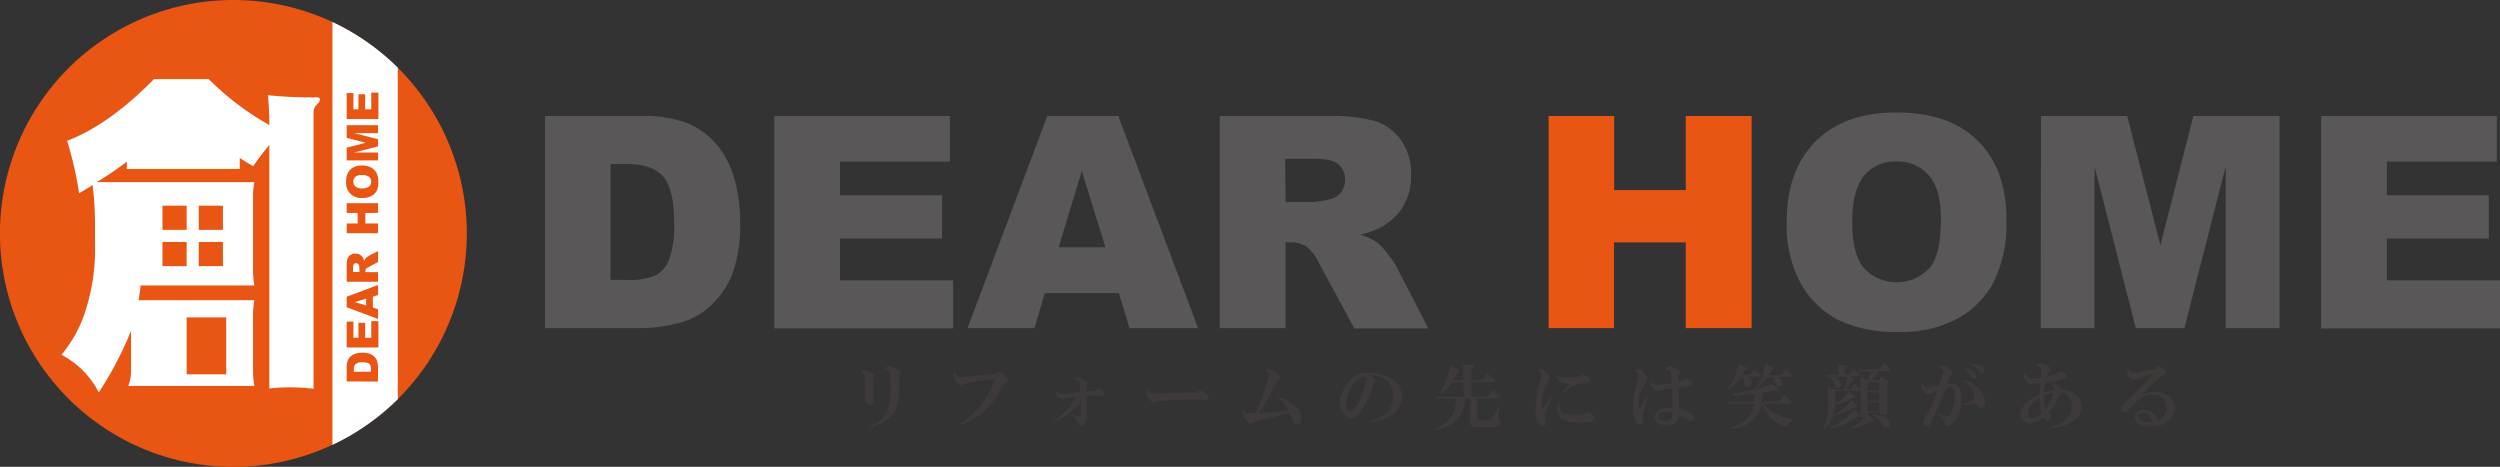 <svg xmlns="http://www.w3.org/2000/svg" viewBox="0 0 371.3 69.33"><rect x="0" y="0" width="371.3" height="69.33" fill="#333333" stroke="none"/><defs><style>.cls-1{fill:#e95513;}.cls-2{fill:#fff;}.cls-3{fill:#595757;}.cls-4{fill:#3e3a39;}</style></defs><title>アセット 2</title><g id="レイヤー_2" data-name="レイヤー 2"><g id="レイヤー_1-2" data-name="レイヤー 1"><path class="cls-1" d="M69.33,34.67A34.67,34.67,0,1,1,34.67,0,34.66,34.66,0,0,1,69.33,34.67Z"/><path class="cls-2" d="M22.87,11.75H31a41.15,41.15,0,0,0,9,6.82v-.25c0-1.29-.07-2.69-.2-4.18a59.63,59.63,0,0,0,7.08.31q.66,0,.66.3a1.11,1.11,0,0,1-.41.71,1.57,1.57,0,0,0-.56,1.28v41a28.24,28.24,0,0,0-3.41-.21A24,24,0,0,0,40,57.7V21.52c-.81,1-1.61,2-2.39,3.16-.68-.37-1.34-.78-2-1.22v1.63H18.84V24a46,46,0,0,1-4.48,3.05H37.78a10.57,10.57,0,0,0-.2,2V40.21a12.22,12.22,0,0,0,.2,2.19H20.88q-.11,1.11-.3,2.19h17.2a12.65,12.65,0,0,0-.2,2.19v8.35a12.3,12.3,0,0,0,.2,2.19H19.05a6.2,6.2,0,0,0,.41-2.19v-6a52.52,52.52,0,0,1-4.79,9.16,12.87,12.87,0,0,0-5.55-5.6,19,19,0,0,0,3.77-7.18,29.27,29.27,0,0,0,1.22-9.11V33.23a46.72,46.72,0,0,0-.36-5.75c-.68.44-1.36.85-2,1.22a54.83,54.83,0,0,0-1.78-7.79Q16.15,18.57,22.87,11.75Z"/><rect class="cls-1" x="24.13" y="30.55" width="3.59" height="3.59"/><rect class="cls-1" x="29.52" y="30.55" width="3.59" height="3.59"/><rect class="cls-1" x="24.13" y="35.94" width="3.59" height="3.59"/><rect class="cls-1" x="29.52" y="35.94" width="3.59" height="3.59"/><rect class="cls-1" x="27.72" y="47.14" width="5.88" height="8.45"/><path class="cls-2" d="M49.37,66.07a34.94,34.94,0,0,0,9.71-6.79V10.06a34.73,34.73,0,0,0-9.71-6.79Z"/><path class="cls-1" d="M51.49,56.65V54.51a2.64,2.64,0,0,1,.17-1,1.66,1.66,0,0,1,.5-.64,2.06,2.06,0,0,1,.74-.37,3.36,3.36,0,0,1,.9-.11,3,3,0,0,1,1.16.17,2,2,0,0,1,.69.47,1.55,1.55,0,0,1,.37.64,3.67,3.67,0,0,1,.13.86v2.14Zm1.06-1.44h2.54v-.35a1.41,1.41,0,0,0-.1-.64.66.66,0,0,0-.35-.3,2.26,2.26,0,0,0-.81-.11,1.57,1.57,0,0,0-1,.24,1,1,0,0,0-.27.8Z"/><path class="cls-1" d="M51.49,51.61V47.76h1v2.41h.74V47.94h1v2.23h.91V47.69h1.06v3.92Z"/><path class="cls-1" d="M55.38,44.06v1.63l.77.23v1.46l-4.66-1.75V44.07l4.66-1.75v1.5Zm-1,.29-1.67.52,1.67.51Z"/><path class="cls-1" d="M56.15,41.84H51.49V39.45a3.29,3.29,0,0,1,.12-1,1,1,0,0,1,.42-.57,1.25,1.25,0,0,1,.75-.22,1.28,1.28,0,0,1,.67.17,1.32,1.32,0,0,1,.46.45,1.85,1.85,0,0,1,.18.51,2,2,0,0,1,.17-.38,1.52,1.52,0,0,1,.25-.23,1.92,1.92,0,0,1,.29-.2l1.35-.7v1.63l-1.43.77a1,1,0,0,0-.35.26.54.54,0,0,0-.11.35v.13h1.89ZM53.38,40.4v-.61a1.81,1.81,0,0,0-.07-.38.33.33,0,0,0-.14-.23.44.44,0,0,0-.27-.09.42.42,0,0,0-.35.14.87.87,0,0,0-.12.54v.63Z"/><path class="cls-1" d="M51.49,34.63V33.19h1.63V31.62H51.49V30.18h4.66v1.44H54.26v1.57h1.89v1.44Z"/><path class="cls-1" d="M53.82,29.4A2.2,2.2,0,0,1,51.41,27,2.43,2.43,0,0,1,52,25.21a2.34,2.34,0,0,1,1.74-.63,2.78,2.78,0,0,1,1.34.28,2,2,0,0,1,.82.79,2.67,2.67,0,0,1,.29,1.29A3,3,0,0,1,56,28.25a1.91,1.91,0,0,1-.79.83A2.56,2.56,0,0,1,53.82,29.4Zm0-1.43a1.51,1.51,0,0,0,1-.27.86.86,0,0,0,.31-.71.89.89,0,0,0-.3-.72A1.71,1.71,0,0,0,53.77,26a1.41,1.41,0,0,0-1,.27,1,1,0,0,0,0,1.41A1.54,1.54,0,0,0,53.83,28Z"/><path class="cls-1" d="M51.49,23.82V21.93l2.83-.73-2.83-.72V18.59h4.66v1.18H52.6l3.55.91v1.06l-3.55.91h3.55v1.17Z"/><path class="cls-1" d="M51.49,17.68V13.82h1v2.42h.74V14h1v2.24h.91V13.75h1.06v3.93Z"/><path class="cls-3" d="M80.94,17.23H95.39a17.38,17.38,0,0,1,6.91,1.16,11.27,11.27,0,0,1,4.35,3.33,13.66,13.66,0,0,1,2.49,5.05,23.22,23.22,0,0,1,.78,6.1,21.28,21.28,0,0,1-1.15,7.83,13.06,13.06,0,0,1-3.19,4.67,10.48,10.48,0,0,1-4.38,2.5,22.77,22.77,0,0,1-5.81.86H80.94Zm9.73,7.13V41.57h2.38a10.05,10.05,0,0,0,4.34-.67,4.59,4.59,0,0,0,2-2.37,14.72,14.72,0,0,0,.73-5.46q0-5-1.63-6.86T93.1,24.36Z"/><path class="cls-3" d="M115,17.23h26.08V24H124.76v5h15.15v6.43H124.76v6.2h16.8v7.14H115Z"/><path class="cls-3" d="M166.17,43.53h-11l-1.53,5.2h-9.94l11.84-31.5H166.1l11.84,31.5H167.75Zm-2-6.81L160.67,25.4l-3.44,11.32Z"/><path class="cls-3" d="M181.16,48.73V17.23h16.22a23.8,23.8,0,0,1,6.9.77,7.37,7.37,0,0,1,3.84,2.87A8.67,8.67,0,0,1,209.58,26a8.83,8.83,0,0,1-1.11,4.52,8.74,8.74,0,0,1-3.08,3.08A11.83,11.83,0,0,1,202,34.83,9.49,9.49,0,0,1,204.51,36a10,10,0,0,1,1.55,1.65,12.71,12.71,0,0,1,1.37,2l4.71,9.13h-11l-5.2-9.63a7.46,7.46,0,0,0-1.76-2.43,4.14,4.14,0,0,0-2.39-.73h-.85V48.73ZM190.94,30H195a14.47,14.47,0,0,0,2.58-.43,2.59,2.59,0,0,0,1.58-1,3,3,0,0,0,.61-1.83,2.87,2.87,0,0,0-1-2.34c-.64-.55-1.85-.82-3.63-.82h-4.27Z"/><path class="cls-1" d="M230,17.23h9.74v11h10.63v-11h9.78v31.5h-9.78V36H239.71V48.73H230Z"/><path class="cls-3" d="M265.36,33q0-7.71,4.29-12t12-4.3q7.86,0,12.12,4.23T298,32.74a19.41,19.41,0,0,1-1.86,9.06,13.24,13.24,0,0,1-5.37,5.5,17.72,17.72,0,0,1-8.75,2,20.19,20.19,0,0,1-8.82-1.69,13.21,13.21,0,0,1-5.66-5.37A17.82,17.82,0,0,1,265.36,33Zm9.73,0q0,4.77,1.77,6.86a6.72,6.72,0,0,0,9.68,0q1.72-2,1.72-7.33c0-3-.6-5.13-1.79-6.49a6.14,6.14,0,0,0-4.87-2.06,5.93,5.93,0,0,0-4.73,2.09Q275.09,28.24,275.09,33Z"/><path class="cls-3" d="M303.13,17.23h12.8l4.93,19.17,4.9-19.17h12.8v31.5h-8v-24l-6.14,24h-7.21l-6.13-24v24h-8Z"/><path class="cls-3" d="M344.74,17.23h26.08V24H354.5v5h15.14v6.43H354.5v6.2h16.8v7.14H344.74Z"/><path class="cls-4" d="M129.69,56.28l0,1.53c0,.61,0,1.06,0,1.36,0,.47,0,.76-.17.87a.53.53,0,0,1-.62.08.76.76,0,0,1-.41-.53c0-.33,0-.68,0-1a10.56,10.56,0,0,0,0-1.4c0-.52-.05-1-.08-1.44a.53.53,0,0,0-.21-.25,3,3,0,0,0-.41-.25.93.93,0,0,1,.46-.29c.13-.05.38,0,.74.21l.37.2c.33.2.51.35.54.46a.43.43,0,0,1-.08.2Zm3.88-.49v1.36c0,.69,0,1.31-.08,1.86a6.4,6.4,0,0,1-.42,1.69,4.84,4.84,0,0,1-2.1,2.11,9.66,9.66,0,0,1-1.53.66c-.28.08-.33,0-.17-.13a7,7,0,0,0,1.2-.74,4.51,4.51,0,0,0,1.74-3.22,22.73,22.73,0,0,0,0-3.63,1.4,1.4,0,0,0-.17-.71,2.27,2.27,0,0,0-.58-.24.17.17,0,0,1,.09-.17,1.12,1.12,0,0,1,.41-.25,2.2,2.2,0,0,1,1.24.46,2.37,2.37,0,0,1,.41.29c.17.16.19.31.08.45Z"/><path class="cls-4" d="M148.49,55.17a3.55,3.55,0,0,1,1.16,1.11c.14.33,0,.53-.46.58l-.57,1a12.84,12.84,0,0,1-2.6,3.35,9.09,9.09,0,0,1-1.86,1.23,7.93,7.93,0,0,1-1.45.63c-.33.08-.42,0-.29-.09a5.62,5.62,0,0,0,.58-.33,10.59,10.59,0,0,0,3.39-3.51,16.76,16.76,0,0,0,1.4-2.8,30,30,0,0,0-3.34.41l-.79.16a2,2,0,0,0-.7.25.38.38,0,0,1-.41,0,2.82,2.82,0,0,1-.91-.91.7.7,0,0,1,.16-.9,1.58,1.58,0,0,0,.46.53.8.8,0,0,0,.58.13c.68-.09,1.72-.2,3.09-.33l2.07-.17Z"/><path class="cls-4" d="M160.48,59.67c-.13.19-.29.39-.45.58a5.17,5.17,0,0,1-.58.57,9.3,9.3,0,0,1-1.28,1,4.48,4.48,0,0,1-1.57.82c-.16,0-.19,0-.08-.12l.25-.17.16-.12a6.69,6.69,0,0,0,.75-.62,9.41,9.41,0,0,0,1.11-1.15,10,10,0,0,0,1-1.49,3.1,3.1,0,0,1-.49,0,10.49,10.49,0,0,0-1.32.29.59.59,0,0,1-.42,0,4.81,4.81,0,0,1-.66-.54.57.57,0,0,1-.12-.62,2,2,0,0,1,.41.25,1.34,1.34,0,0,0,.95.12l2.31-.24c0-.53,0-.88,0-1.08a.62.62,0,0,0-.41-.62l-.37-.16a.58.58,0,0,1,.45-.29,2.57,2.57,0,0,1,1.12.54q.45.24.12.57c0,.33,0,.65,0,.95l1.2-.08.49-.33c.61.28.94.51,1,.7s-.07.43-.45.37l-.91-.08a6,6,0,0,0-1.32.08c0,.91,0,1.67,0,2.28,0,.9,0,1.39,0,1.44s-.15.22-.45.5-.68.28-.7,0a.74.74,0,0,0-.05-.33.78.78,0,0,0-.28-.38,6.2,6.2,0,0,0-.75-.57c-.11-.09-.15-.15-.12-.21.44.11.89.23,1.36.37.08,0,.13-.07.13-.29C160.53,61.1,160.51,60.41,160.48,59.67Z"/><path class="cls-4" d="M177.68,58.26a.92.92,0,0,1,1-.12,2,2,0,0,1,.41.33,1.93,1.93,0,0,0,.21.17.56.56,0,0,1,.16.24c.11.33,0,.51-.29.54a12.44,12.44,0,0,0-1.56-.08c-.83,0-1.45,0-1.86,0-1.41.06-2.37.11-2.89.17l-.74.08a1.33,1.33,0,0,0-.54.12c-.19.22-.43.15-.7-.2l-.29-.38a1,1,0,0,1-.25-1c.08-.19.17-.28.25-.28a1.24,1.24,0,0,0,.37.53.86.86,0,0,0,.58.08l2.52-.12C175.53,58.38,176.74,58.32,177.68,58.26Z"/><path class="cls-4" d="M186.17,62.64c-.22.25-.4.33-.54.25a3.75,3.75,0,0,1-.58-.54,1.6,1.6,0,0,1-.49-.91.52.52,0,0,1,.21-.49l.16.25a.43.43,0,0,0,.37.16l1.2,0c.3-.66.58-1.33.83-2,.38-1.13.63-1.87.74-2.23l.29-1.08c.16-.38.11-.66-.17-.82l-.33-.21a.88.88,0,0,1,.66-.25,4.69,4.69,0,0,1,.54.29c.69.44,1.06.78,1.11,1a.3.3,0,0,1-.12.33l-.33.17c-.52,1-1,1.93-1.4,2.64s-.88,1.49-1.33,2.15c.61,0,1.49-.06,2.65-.17l1.73-.2a5.79,5.79,0,0,0-.37-.66,4.89,4.89,0,0,0-1-1.12c-.28-.16-.3-.25-.08-.25a8.5,8.5,0,0,1,.82.29,5.1,5.1,0,0,1,1.36.83,3,3,0,0,1,1.2,1.9,1,1,0,0,1-.08.7.54.54,0,0,1-.5.33c-.33.06-.57-.14-.74-.58a5.87,5.87,0,0,0-.41-1.07l-3.35.82Z"/><path class="cls-4" d="M203.32,55.75a1.67,1.67,0,0,1,.87.7.25.25,0,0,1,0,.29,2.64,2.64,0,0,0-.33.58.58.58,0,0,0,0,.2,6.46,6.46,0,0,1-.46,1.28,10.84,10.84,0,0,1-1.44,2.44,3.67,3.67,0,0,1-1,.91c-.39.16-.84-.06-1.37-.67a2.71,2.71,0,0,1-.37-2.8q1.29-3.68,4.63-3.3a6.53,6.53,0,0,1,2.84.86,3,3,0,0,1,1.45,2.07,3.16,3.16,0,0,1-1,3,5.63,5.63,0,0,1-2.77,1.28q-1,.21-1.11.12c-.06,0,0-.11.24-.16a6.52,6.52,0,0,0,1.49-.58,3.72,3.72,0,0,0,1.28-1.07,3.52,3.52,0,0,0,.5-3.1A2.49,2.49,0,0,0,205.06,56,3.78,3.78,0,0,0,203.32,55.75Zm-.78.16a3.59,3.59,0,0,0-2.15,2.19,5,5,0,0,0-.41,2,2.09,2.09,0,0,0,.08.66c.08.25.22.36.41.33.44,0,.87-.47,1.28-1.24a10.08,10.08,0,0,0,.71-1.73l.33-1.07a1.63,1.63,0,0,0,.08-.83A.42.42,0,0,0,202.54,55.91Z"/><path class="cls-4" d="M217.63,59.17c0,.17-.07.4-.13.71a5.21,5.21,0,0,1-.7,1.94,4.55,4.55,0,0,1-2.48,1.73,3.76,3.76,0,0,1-1.15.29c-.11,0-.11-.08,0-.17.36-.16.66-.31.91-.45a4.31,4.31,0,0,0,1.65-1.69,6.72,6.72,0,0,0,.58-2.32h-2.93l-.17-.29h4.17V56.78h-1.65A9.71,9.71,0,0,1,214.61,58c-.35.33-.57.47-.66.41s0-.1,0-.21a2.12,2.12,0,0,0,.13-.2,11.32,11.32,0,0,0,1.28-3.68l1.24.54c.16.16.17.32,0,.45l-.21.13a5.78,5.78,0,0,1-.58,1h1.49V54.1l1.4.12q.42.12.09.54l-.25.16v1.57h1.61l.78-1,1,.91c.2.19.17.31-.08.37h-3.3v2.14h2.43l.79-1,1,.9c.19.2.17.32-.08.37h-3.26v2.61c0,.3,0,.48.08.53a1.18,1.18,0,0,0,.58.08H221a.77.77,0,0,0,.62-.24,8,8,0,0,0,.79-1.45c.16-.33.26-.41.29-.24q-.14.82-.21,1.56a.18.18,0,0,0,0,.21l.25.2c.25.28.25.52,0,.71a4,4,0,0,1-2.27.29l-1,0a1.7,1.7,0,0,1-.95-.25q-.21-.16-.21-1v-3Z"/><path class="cls-4" d="M229.09,60.82c.19-.32.59-.94,1.2-1.85.13-.14.18-.11.12.08l-.29.7-.58,1.61a2,2,0,0,0-.08.41,7.59,7.59,0,0,0,.13.87c0,.3,0,.5-.21.58s-.55,0-.83-.37a3.49,3.49,0,0,1-.49-1.9,13.28,13.28,0,0,1,.58-3.92l.2-.75a1.13,1.13,0,0,0-.53-1.36s.11-.05.24-.08l.21,0a.87.87,0,0,1,.58.2c.52.36.8.72.82,1.08a2,2,0,0,1-.33.82,10.9,10.9,0,0,0-.62,1.45A4.1,4.1,0,0,0,229.09,60.82ZM233.18,57a3,3,0,0,1-.87-.08,1.45,1.45,0,0,1-.78-.45,2.4,2.4,0,0,1-.46-.66c0-.11,0-.14.08-.08a2.68,2.68,0,0,0,1.57.37c.47,0,.91-.07,1.33-.13l.49-.08a2.58,2.58,0,0,0,.41-.2c.14-.09.36,0,.66.16a1,1,0,0,1,.54.54c.08.24-.06.4-.41.45-.66.08-1.05.14-1.16.16a4,4,0,0,0-1.61.75l-.7.53c-.11.09-.17.09-.17,0A7.59,7.59,0,0,1,233.18,57Zm-1.57,2.65,0,.25a1.2,1.2,0,0,0,.91,1.52,5,5,0,0,0,1.44.17,4,4,0,0,0,1.65-.29.88.88,0,0,1,.79.2c.38.25.52.51.41.79s-.36.31-.91.37a12.19,12.19,0,0,1-1.4.08A6.85,6.85,0,0,1,233,62.6a2.36,2.36,0,0,1-1.11-.5,1.72,1.72,0,0,1-.58-1.15,2.38,2.38,0,0,1,.16-1.2C231.5,59.64,231.55,59.6,231.61,59.63Z"/><path class="cls-4" d="M243.52,60.82c.66-1.29,1-2,1.07-2.06s.13-.08.13,0a.31.31,0,0,0,0,.12,14.41,14.41,0,0,0-.54,1.82,3.8,3.8,0,0,0-.21,1.16,4.17,4.17,0,0,1,.08.7.49.49,0,0,1-.41.54q-.49.07-.78-.63a5.2,5.2,0,0,1-.25-.9,9,9,0,0,1,0-2.27,11.71,11.71,0,0,1,.29-1.61c.13-.52.26-1,.37-1.49a1,1,0,0,0,0-.7,2.18,2.18,0,0,0-.42-.5l0,0a.26.26,0,0,1,.21-.16h.21a.48.48,0,0,1,.41.12,2.82,2.82,0,0,1,.87.95.83.83,0,0,1-.09.79c-.24.43-.46.86-.66,1.28A3.35,3.35,0,0,0,243.52,60.82Zm4.79-3.09c-1,.11-1.61.19-1.94.25a1.61,1.61,0,0,0-.33.08.43.43,0,0,1-.21-.08,2.39,2.39,0,0,1-.7-.87c-.11-.22-.1-.36,0-.41a1.18,1.18,0,0,0,.5.37,3.17,3.17,0,0,0,1.23,0,6.93,6.93,0,0,0,1.37-.17l0-1.15c0-.53-.35-.81-.95-.87a.63.63,0,0,1,.49-.45,1.14,1.14,0,0,1,.75.12,3.16,3.16,0,0,1,.78.37c.16.14.22.26.16.37a1.61,1.61,0,0,0-.16.62,3.37,3.37,0,0,0,0,.79,2.09,2.09,0,0,0,1-.46c.17-.13.47,0,.91.29.27.33.18.58-.29.75a10.51,10.51,0,0,1-1.65.28l.08,1.61.08,1.53a5,5,0,0,1,1.82.79.73.73,0,0,1,.29.57c-.06.5-.3.64-.74.42a7.73,7.73,0,0,0-1.41-.79,1.66,1.66,0,0,1-.49,1.08,2.26,2.26,0,0,1-2.11.29,1.4,1.4,0,0,1-.78-.5,1.14,1.14,0,0,1-.21-.91,1.41,1.41,0,0,1,1.24-1,6.36,6.36,0,0,1,.74-.08l.58,0,0-1.41Zm.08,3.59a3.31,3.31,0,0,0-1.2-.12c-.6,0-.91.28-.91.7s.29.6.87.66a1.26,1.26,0,0,0,.87-.21A1.15,1.15,0,0,0,248.39,61.32Z"/><path class="cls-4" d="M261.91,60q.25.28.66.66a8.24,8.24,0,0,0,2.19,1.24,12.64,12.64,0,0,0,1.65.41,2.85,2.85,0,0,0-1.16,1.2,7.45,7.45,0,0,1-.78-.37,6.42,6.42,0,0,1-1.65-1.28,6.87,6.87,0,0,1-.83-1.16l-.33-.62a4.85,4.85,0,0,1-4.54,3.59c-.22,0-.25-.08-.08-.16a11.28,11.28,0,0,0,1.36-.54,3.86,3.86,0,0,0,2.15-3h-3.84l-.17-.29h4c0-.39.05-.77.08-1.16l-2.27.21a6.12,6.12,0,0,1-.74,0c-.17,0-.22,0-.17-.17s.64-.16,1.41-.33c.52-.11,1-.21,1.44-.32l1.37-.42a11.89,11.89,0,0,0,1.44-.54l1,.75c.14.19.09.3-.16.33h-.54l-1.61.29c0,.41-.08.85-.16,1.32h2.6l.74-1,1,.91c.19.19.16.31-.08.37Zm-3.34-4a7.39,7.39,0,0,1-1.08,1.24c-.36.31-.59.5-.7.58s-.29.11-.12-.17a6.5,6.5,0,0,0,.74-1.23A10.19,10.19,0,0,0,258.2,54l1.15.58c.14.11.15.22,0,.33l-.24.12-.42.63h1.2l.62-.87.91.82c.16.17.14.28-.09.33h-1.89a1.52,1.52,0,0,1,.57.46.69.69,0,0,1,.09.78.53.53,0,0,1-.54.29c-.33,0-.5-.19-.5-.5a1.68,1.68,0,0,0-.24-1Zm4,0a7.22,7.22,0,0,1-1,1.12,3.93,3.93,0,0,1-.66.53c-.22.17-.27.13-.13-.12a5.88,5.88,0,0,0,.83-1.4A15.41,15.41,0,0,0,262.2,54l1.11.5c.17.14.18.26.05.37l-.17.08-.5.75h1.82l.7-.91.87.82c.17.2.14.32-.08.37h-2.07a1.72,1.72,0,0,1,.71.5.59.59,0,0,1,.08.66.65.65,0,0,1-.41.33.45.45,0,0,1-.62-.37l-.29-.83a.89.89,0,0,0-.21-.29Z"/><path class="cls-4" d="M275,59.17a9.74,9.74,0,0,1-1.07.58,7.17,7.17,0,0,1-1.4.45,5.7,5.7,0,0,1-.21,1.33,4.38,4.38,0,0,1-.78,1.52,4.23,4.23,0,0,1-.54.58c-.11.08-.15,0-.13-.16a6.31,6.31,0,0,0,.38-1,10.7,10.7,0,0,0,.25-3l-.09-2.06,1.28.49h1.16a7.17,7.17,0,0,0,.49-1.94h-3.09l-.09-.29H273V54.14l1.24.12c.22.08.23.22,0,.41l-.21.13v.78h.62l.71-.87.74.83c.17.17.15.28,0,.33h-1.24l.54.37c.22.14.19.26-.09.37l-.12,0-1.07,1.15h.74l.58-.87.74.83c.17.17.15.28,0,.33h-3.59c0,.82,0,1.47,0,1.94a5,5,0,0,0,1-.78,7,7,0,0,0,1-1.08l.83.66c.16.17.15.28,0,.33Zm.79,2.73a12.79,12.79,0,0,1-2.11,1.2,8.77,8.77,0,0,1-1.81.53c-.23,0-.28,0-.17-.12a7.13,7.13,0,0,0,.83-.37,8.37,8.37,0,0,0,2.89-2.36l.74.79c.14.16.11.27-.08.33ZM273,57.69a.37.37,0,0,1-.37-.13,1.54,1.54,0,0,1-.2-.49,1.68,1.68,0,0,0-.34-.79c-.33-.24-.28-.33.13-.24a1.44,1.44,0,0,1,1.11.74C273.54,57.25,273.43,57.55,273,57.69Zm2.36,2.81a9.83,9.83,0,0,1-3,1.27c-.14,0-.15,0,0-.12l.21-.12c.27-.17.63-.42,1.07-.75A11.66,11.66,0,0,0,275,59.46l.71.7c.16.17.15.28,0,.34Zm2.35,2.14a14.12,14.12,0,0,1-1.94.83,2.52,2.52,0,0,1-.87.2c-.08,0,0-.09.17-.2A6.5,6.5,0,0,0,277,61.9a2.13,2.13,0,0,1-.5.08c-.11,0-.16-.12-.16-.29V56l1.07.45h.12a6.11,6.11,0,0,0,.21-1.28h-1.61l-.08-.29h3.09l.66-1,.95.87c.17.19.14.31-.08.37H279c-.17.28-.35.55-.54.83s-.22.31-.33.45h.95l.33-.54,1,.79c.14.11.13.23,0,.37l-.12.08v4.13c0,.16,0,.26-.13.29a2,2,0,0,1-.82.08c-.09,0-.13-.07-.13-.21v-.12h-1.73v.33l.7.66c.14.14.12.23,0,.29Zm-.33-5.86V58h1.73V56.78Zm0,1.53V59.5h1.73V58.31Zm0,1.48v1.28h1.73V59.79Zm3.18,3.47c-.25.27-.48.33-.7.17s-.24-.32-.46-.62a3.07,3.07,0,0,0-1.07-1c-.17-.09-.22-.15-.17-.21s.51,0,1.28.17,1.09.48,1.2.94A.74.74,0,0,1,280.6,63.26Z"/><path class="cls-4" d="M287.73,58l-1.2.53a.32.32,0,0,1-.33,0,3.12,3.12,0,0,1-.7-.61c-.28-.47-.27-.79,0-1a.74.74,0,0,0,.41.54,1.49,1.49,0,0,0,.91,0c.52-.11.92-.21,1.19-.29.12-.3.3-.82.54-1.57.11-.36.1-.59,0-.7a2.67,2.67,0,0,0-.58-.25c0-.11.07-.18.13-.2a.79.79,0,0,1,.45-.13,1.45,1.45,0,0,1,.79.33,2.31,2.31,0,0,1,.57.54.27.27,0,0,1,0,.41l-.16.17a.86.86,0,0,0-.21.37c-.08.19-.19.5-.33.91a3.56,3.56,0,0,1,.95,0,1.09,1.09,0,0,1,.54.24,2.61,2.61,0,0,1,.62,2.23,6.52,6.52,0,0,1-.46,2,2.68,2.68,0,0,1-1.28,1.62c-.44.16-.69.15-.74-.05a2.76,2.76,0,0,0,0-.37.37.37,0,0,0-.08-.25l-1-1q-.17-.16.09-.12l.58.33a1.18,1.18,0,0,0,.7.21c.19,0,.38-.17.57-.5a3.8,3.8,0,0,0,.33-.78,6.9,6.9,0,0,0,.25-1.37,2.91,2.91,0,0,0-.12-1.44c-.22-.33-.58-.39-1.08-.17l-1.52,3.51a19.91,19.91,0,0,1-.87,1.82c-.17.25-.3.38-.41.41q-.42,0-.54-.45a1.16,1.16,0,0,1,.12-.91,7.81,7.81,0,0,0,.58-.87c.2-.38.4-.8.62-1.24S287.37,58.92,287.73,58Zm5.61,1.19a3.16,3.16,0,0,0-.25-.86,3.25,3.25,0,0,0-1-1.32,6.35,6.35,0,0,0-.54-.42c-.08-.08-.06-.11.05-.08a3.56,3.56,0,0,1,1.56.62,3.16,3.16,0,0,1,1.66,2.56,1.64,1.64,0,0,1-.13.62.53.53,0,0,1-.45.33.4.4,0,0,1-.29-.12,2.25,2.25,0,0,1-.17-.25.89.89,0,0,0-.74-.25l-1.44.16c-.2,0-.11-.05.24-.24Zm-.21-3c-.19,0-.37-.16-.53-.49a2.25,2.25,0,0,0-.83-.87s0-.07,0-.12a1.81,1.81,0,0,1,.66.08,1.33,1.33,0,0,1,1,.7C293.6,56,293.49,56.21,293.13,56.24Zm.79-1a3,3,0,0,0-.87-.86c-.39-.14-.36-.22.08-.25.75,0,1.23.22,1.45.58s.18.56-.13.7C294.29,55.54,294.11,55.49,293.92,55.29Z"/><path class="cls-4" d="M303.64,61.94a11,11,0,0,1-1.07.66,2.07,2.07,0,0,1-1.61.21,1.39,1.39,0,0,1-.79-.79,1.45,1.45,0,0,1-.08-.82,3.12,3.12,0,0,1,1.07-1.53,6.49,6.49,0,0,1,1.16-.83l.58-.29q.08-.82.12-1.65l-1.28.08-.16.05c-.2,0-.44-.11-.75-.5a.8.8,0,0,1-.24-.74c0-.17.08-.26.16-.29a2.68,2.68,0,0,0,.25.37.77.77,0,0,0,.66.33h.53a5.05,5.05,0,0,0,.91-.08,5.06,5.06,0,0,0,0-1.53,1,1,0,0,0-.33-.21,1.34,1.34,0,0,1-.33-.12.42.42,0,0,1,.21-.21,1,1,0,0,1,.41-.12,1.91,1.91,0,0,1,1.37.7.28.28,0,0,1,0,.37l-.21.33-.21.62a6.06,6.06,0,0,0,1.37-.41l.33-.21a.69.69,0,0,1,.82.05c.22.13.35.26.38.37s-.12.38-.5.49l-.7.21c-.31.08-.94.19-1.9.33-.06.19-.11.44-.17.74s-.05.47-.08.74a8.92,8.92,0,0,1,1.53-.32c0-.14,0-.24,0-.3s-.15-.23-.45-.37c0-.05,0-.1.12-.16a.56.56,0,0,1,.41-.08,2.58,2.58,0,0,1,.79.45.58.58,0,0,1,.24.41c.39.06.71.11.95.17a2.81,2.81,0,0,1,1.57.95,2.15,2.15,0,0,1,.41,1.15,2.33,2.33,0,0,1-.57,1.82,5.51,5.51,0,0,1-3.47,1.53c-.5.11-.69.08-.58-.08l.91-.29a3.86,3.86,0,0,0,1.24-.67,2.72,2.72,0,0,0,.91-1.31,2.61,2.61,0,0,0,0-1.7,1.8,1.8,0,0,0-1.45-1.15,13.36,13.36,0,0,1-1.11,2,6,6,0,0,1-.75.91l.25.33a.62.62,0,0,1-.16.78.36.36,0,0,1-.42.12C303.91,62.42,303.78,62.24,303.64,61.94Zm-.74-2.85a3.39,3.39,0,0,0-.87.74,2.36,2.36,0,0,0-.78,1.82q.08.45.45.45a2.49,2.49,0,0,0,1.57-.86,2.52,2.52,0,0,1-.21-.74C303,60.22,303,59.75,302.9,59.09Zm2.14-.74a6.74,6.74,0,0,0-.74.12,3.07,3.07,0,0,0-.7.29,8.31,8.31,0,0,0,0,1,1.87,1.87,0,0,0,.33.87,3.43,3.43,0,0,0,.66-1.16C304.8,59,304.93,58.68,305,58.35Z"/><path class="cls-4" d="M320.42,62.47a1.9,1.9,0,0,0,.62-.32,1.85,1.85,0,0,0,.66-1.28,2.43,2.43,0,0,0-.2-1.37,1.72,1.72,0,0,0-1.28-.86,3.29,3.29,0,0,0-2.73.86A12.17,12.17,0,0,0,316,61a.46.46,0,0,1-.57.21c-.25-.08-.37-.3-.37-.66a.62.62,0,0,1,.2-.46l.41-.33c.14-.11.77-.73,1.9-1.85,1.24-1.3,2-2.1,2.23-2.4a18.67,18.67,0,0,0-2.35.74l-.25.17c-.19.13-.47,0-.82-.29a1.64,1.64,0,0,1-.38-.41,1.39,1.39,0,0,1,0-.62.63.63,0,0,0,0-.21.49.49,0,0,1,.13-.08,2.86,2.86,0,0,0,.29.33c.19.19.34.27.45.25.36-.09,1-.21,1.94-.38l1.32-.24.17-.13.21-.24c.05-.09.21,0,.49.16a2.82,2.82,0,0,0,.37.29,1,1,0,0,1,.33.41c.06.22-.1.36-.45.42a16.6,16.6,0,0,0-1.32,1.15L318,58.68a4.75,4.75,0,0,1,2.06-.46,3.27,3.27,0,0,1,2,.58,2.11,2.11,0,0,1,.91,1.94,2.38,2.38,0,0,1-.78,1.61,3.18,3.18,0,0,1-2,.95,4.63,4.63,0,0,1-1.62,0,2.14,2.14,0,0,1-1.32-.79.92.92,0,0,1,0-1.07,1.27,1.27,0,0,1,.91-.49,2.28,2.28,0,0,1,1.24.16A1.6,1.6,0,0,1,320.42,62.47Zm-.86.21a1.61,1.61,0,0,0-.29-.82,1.17,1.17,0,0,0-1.24-.54c-.44.11-.55.39-.33.83S318.62,62.74,319.56,62.68Z"/></g></g></svg>